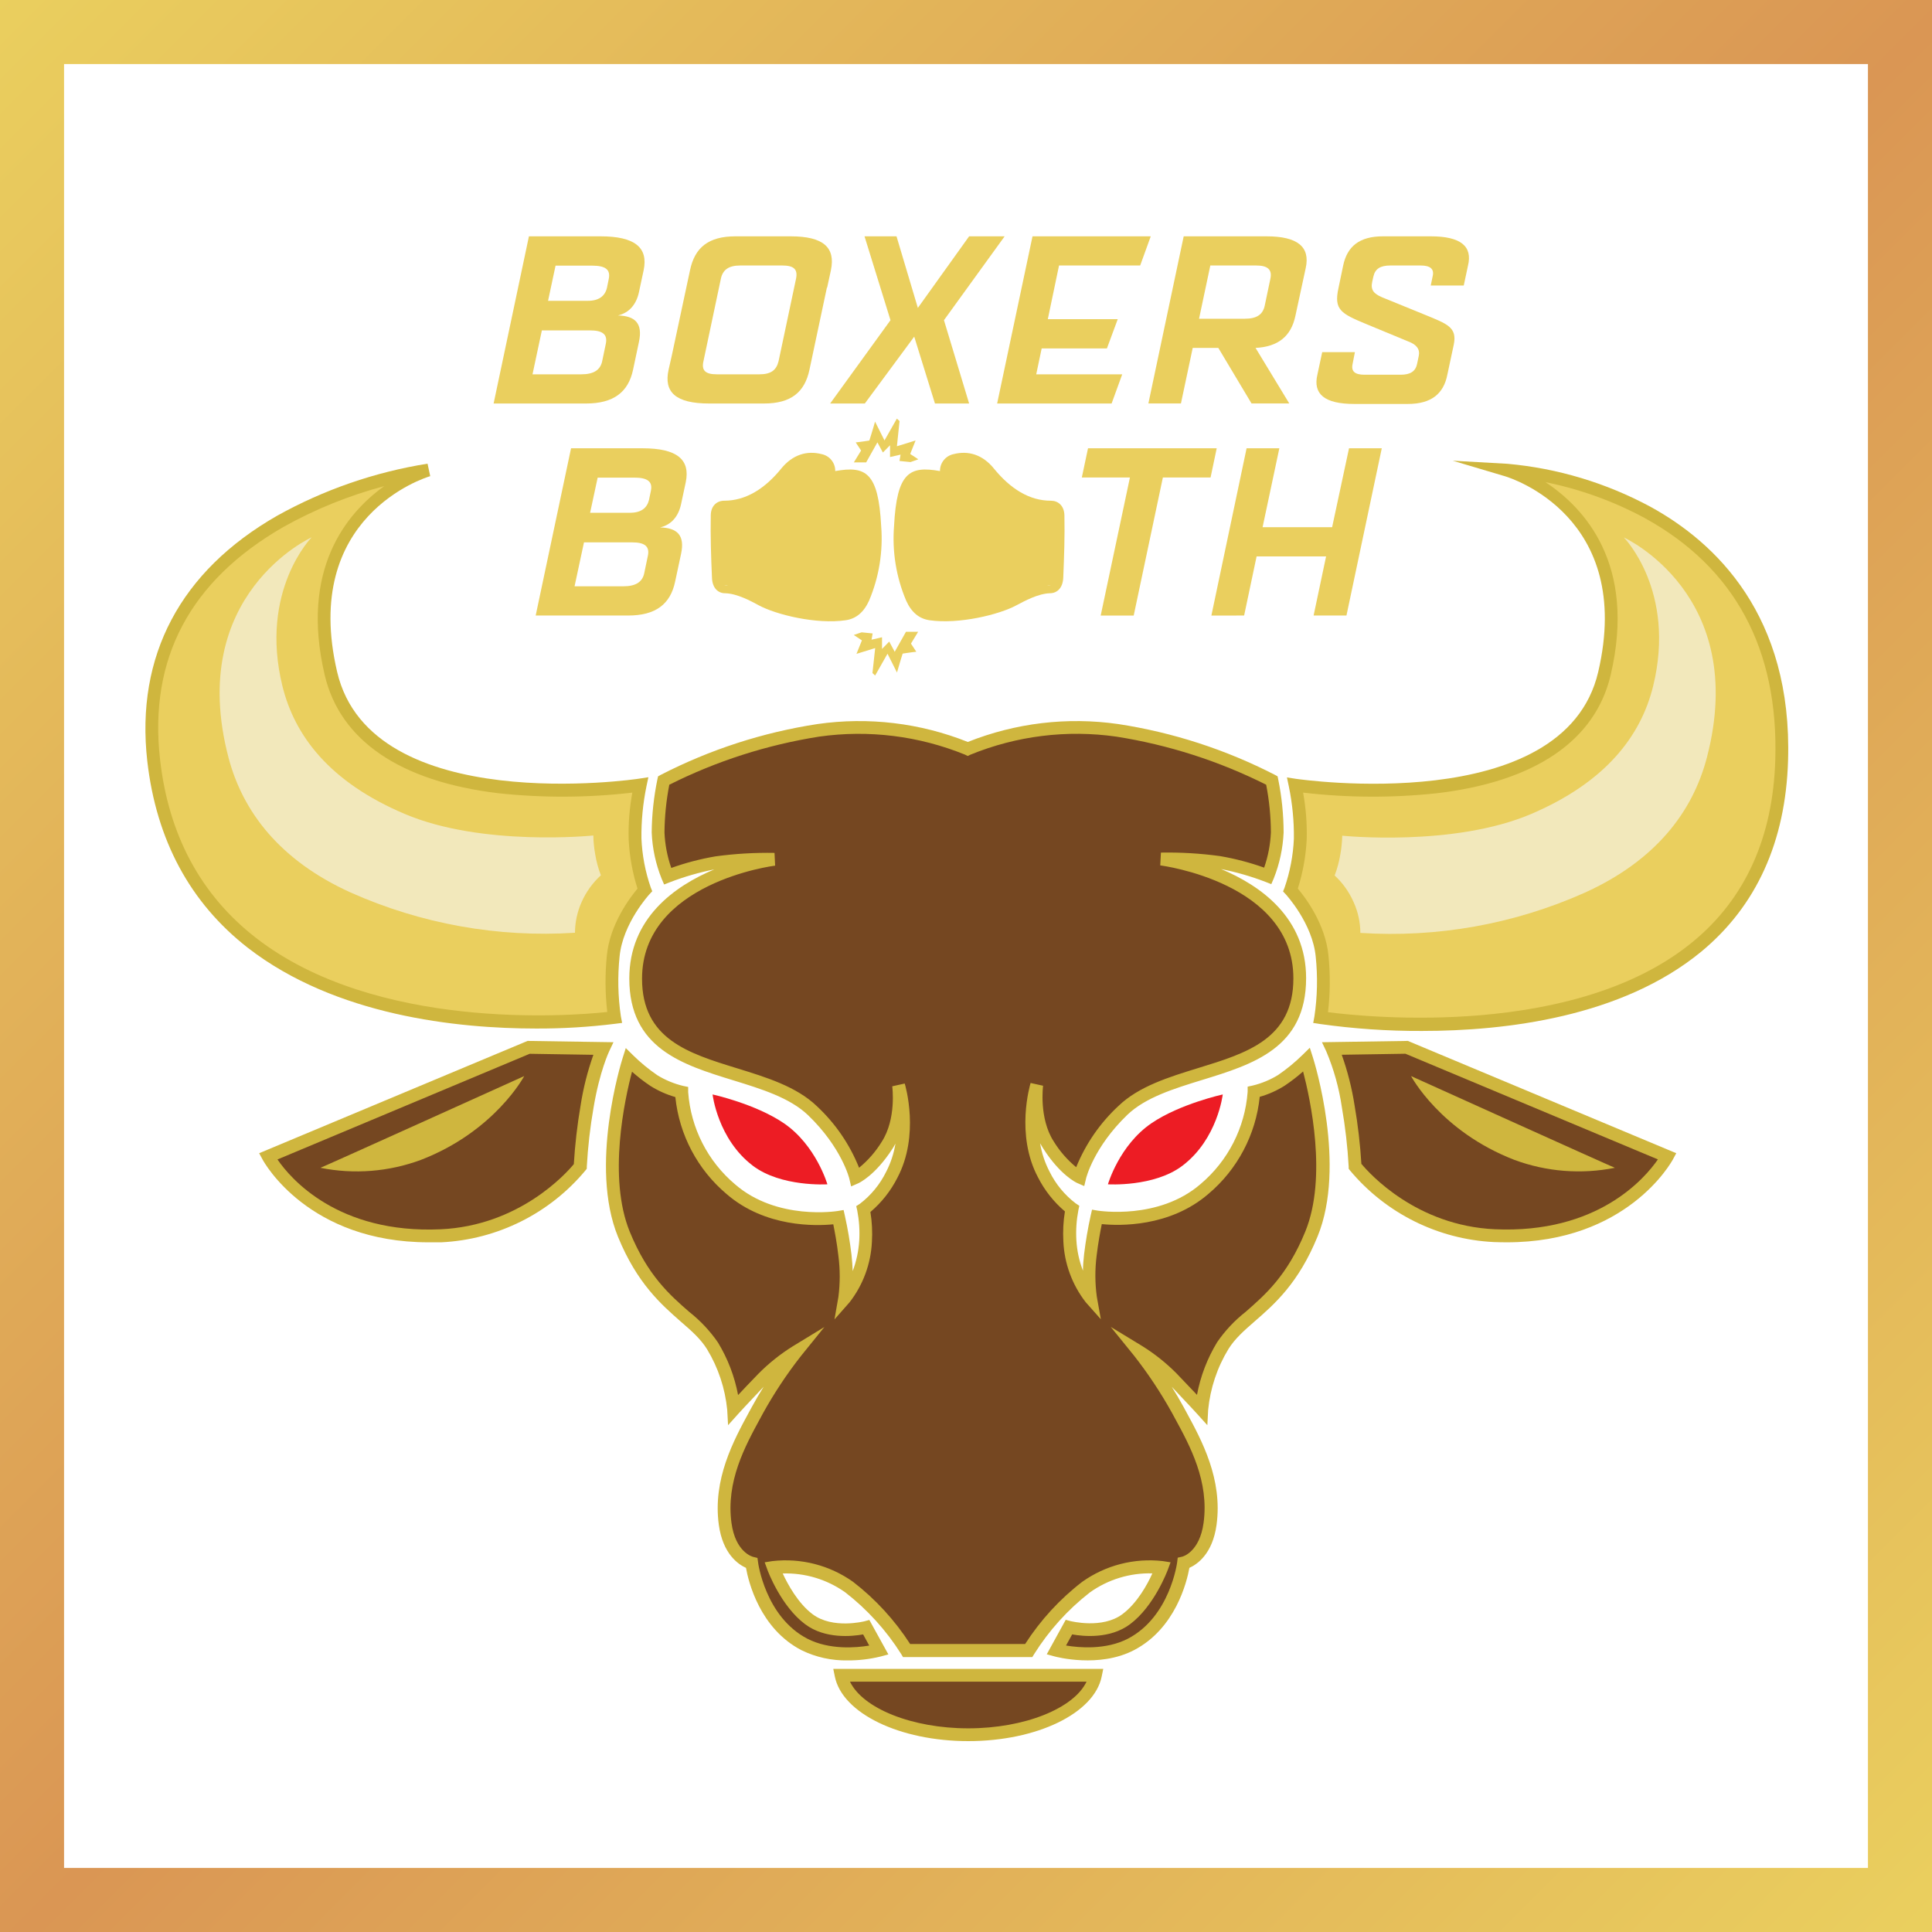 <?xml version="1.0" encoding="UTF-8"?>
<svg xmlns="http://www.w3.org/2000/svg" xmlns:xlink="http://www.w3.org/1999/xlink" width="150px" height="150px" viewBox="0 0 150 150" version="1.1">
<defs>
<linearGradient id="linear0" gradientUnits="userSpaceOnUse" x1="-0.79" y1="-0.79" x2="450.91" y2="450.91" gradientTransform="matrix(0.331,0,0,0.331,0,0)">
<stop offset="0" style="stop-color:rgb(91.765%,81.176%,36.863%);stop-opacity:1;"/>
<stop offset="0.51" style="stop-color:rgb(85.49%,58.824%,32.941%);stop-opacity:1;"/>
<stop offset="1" style="stop-color:rgb(91.765%,81.176%,36.863%);stop-opacity:1;"/>
</linearGradient>
</defs>
<g id="surface1">
<path style=" stroke:none;fill-rule:nonzero;fill:rgb(91.765%,81.176%,36.863%);fill-opacity:1;" d="M 55.613 39.574 L 57.801 39.574 L 57.801 45.449 L 55.613 45.449 Z M 55.613 39.574 "/>
<path style=" stroke:none;fill-rule:nonzero;fill:rgb(91.765%,81.176%,36.863%);fill-opacity:1;" d="M 82.215 45.453 L 80.027 45.453 L 80.027 39.574 L 82.215 39.574 Z M 82.215 45.453 "/>
<path style=" stroke:none;fill-rule:nonzero;fill:rgb(91.765%,81.176%,36.863%);fill-opacity:1;" d="M 44.336 34.805 L 49.895 34.805 C 52.566 34.805 53.605 35.68 53.242 37.438 L 52.879 39.137 C 52.676 40.09 52.125 40.746 51.25 40.949 C 52.574 40.984 53.188 41.551 52.879 42.996 L 52.418 45.152 C 52.051 46.91 50.902 47.789 48.773 47.789 L 41.59 47.789 Z M 44.609 45.52 L 48.391 45.52 C 49.359 45.52 49.875 45.188 50.02 44.496 L 50.297 43.168 C 50.457 42.438 50.078 42.109 49.09 42.109 L 45.34 42.109 Z M 45.816 39.812 L 48.906 39.812 C 49.77 39.812 50.23 39.449 50.387 38.82 L 50.535 38.105 C 50.684 37.395 50.277 37.082 49.254 37.082 L 46.402 37.082 Z M 45.816 39.812 "/>
<path style=" stroke:none;fill-rule:nonzero;fill:rgb(91.765%,81.176%,36.863%);fill-opacity:1;" d="M 90.285 37.074 L 88.02 47.793 L 85.457 47.793 L 87.727 37.074 L 83.992 37.074 L 84.473 34.805 L 94.465 34.805 L 93.988 37.074 Z M 90.285 37.074 "/>
<path style=" stroke:none;fill-rule:nonzero;fill:rgb(91.765%,81.176%,36.863%);fill-opacity:1;" d="M 94.051 47.793 L 96.785 34.805 L 99.328 34.805 L 98.027 40.93 L 103.426 40.93 L 104.738 34.805 L 107.281 34.805 L 104.539 47.789 L 101.988 47.789 L 102.957 43.199 L 97.562 43.199 L 96.594 47.789 Z M 94.051 47.793 "/>
<path style=" stroke:none;fill-rule:nonzero;fill:rgb(91.765%,81.176%,36.863%);fill-opacity:1;" d="M 64.848 36.574 C 67.219 36.148 68.199 36.68 68.414 40.84 C 68.57 42.816 68.25 44.801 67.477 46.629 C 67.062 47.547 66.457 48.043 65.652 48.156 C 63.383 48.488 60.262 47.727 58.902 46.992 C 58.293 46.664 57.23 46.082 56.293 46.059 C 55.742 46.059 55.301 45.645 55.277 44.852 C 55.207 43.246 55.152 41.629 55.184 40.023 C 55.184 39.25 55.688 38.871 56.23 38.875 C 57.91 38.875 59.395 37.934 60.656 36.379 C 61.539 35.297 62.645 34.965 63.793 35.258 C 64.414 35.387 64.859 35.938 64.848 36.574 Z M 57.672 39.68 C 57.195 39.648 56.715 39.66 56.238 39.715 C 55.93 39.805 55.734 40.102 55.766 40.422 C 55.746 41.746 55.766 43.102 55.844 44.434 C 55.887 45.285 56.117 45.48 56.48 45.445 C 56.434 43.82 55.648 41.344 57.605 41.32 Z M 57.621 41.805 C 56.91 41.805 56.625 42.227 56.684 43.074 C 56.832 45.152 56.898 45.309 57.758 45.121 C 57.711 44.082 57.672 42.898 57.617 41.805 Z M 57.621 41.805 "/>
<path style=" stroke:none;fill-rule:nonzero;fill:rgb(91.765%,81.176%,36.863%);fill-opacity:1;" d="M 74.035 35.258 C 75.18 34.965 76.293 35.297 77.168 36.379 C 78.434 37.934 79.918 38.883 81.594 38.875 C 82.141 38.875 82.629 39.25 82.641 40.023 C 82.676 41.629 82.617 43.246 82.551 44.852 C 82.516 45.645 82.086 46.047 81.531 46.059 C 80.602 46.082 79.543 46.664 78.922 46.992 C 77.566 47.727 74.445 48.48 72.176 48.156 C 71.371 48.043 70.762 47.547 70.352 46.629 C 69.578 44.801 69.258 42.816 69.414 40.84 C 69.629 36.68 70.609 36.148 72.98 36.574 C 72.973 35.938 73.414 35.387 74.035 35.258 Z M 80.211 41.32 C 82.172 41.344 81.383 43.82 81.34 45.445 C 81.703 45.48 81.934 45.285 81.977 44.434 C 82.047 43.109 82.066 41.762 82.051 40.422 C 82.086 40.102 81.887 39.805 81.582 39.715 C 81.105 39.66 80.621 39.648 80.141 39.68 Z M 80.059 45.121 C 80.922 45.309 80.988 45.152 81.133 43.074 C 81.191 42.227 80.906 41.789 80.195 41.805 C 80.164 42.898 80.121 44.082 80.074 45.121 Z M 80.059 45.121 "/>
<path style=" stroke:none;fill-rule:nonzero;fill:rgb(91.765%,81.176%,36.863%);fill-opacity:1;" d="M 69.637 34.648 L 71.086 34.199 L 70.668 35.246 L 71.297 35.66 C 71.039 35.758 70.688 35.875 70.688 35.875 L 69.836 35.789 C 69.836 35.789 69.898 35.395 69.918 35.297 L 69.102 35.484 L 69.102 34.57 L 68.547 35.133 L 68.121 34.344 L 67.25 35.898 L 66.293 35.898 L 66.855 34.98 L 66.438 34.348 C 66.844 34.309 67.496 34.203 67.496 34.203 C 67.496 34.203 67.777 33.328 67.938 32.734 L 68.672 34.195 L 69.633 32.5 L 69.84 32.695 Z M 69.637 34.648 "/>
<path style=" stroke:none;fill-rule:nonzero;fill:rgb(91.765%,81.176%,36.863%);fill-opacity:1;" d="M 67.949 50.316 L 66.496 50.766 L 66.918 49.719 L 66.289 49.301 C 66.551 49.203 66.898 49.094 66.898 49.094 L 67.75 49.18 C 67.75 49.18 67.688 49.574 67.668 49.664 L 68.48 49.477 L 68.48 50.383 L 69.039 49.812 L 69.465 50.605 L 70.34 49.051 L 71.285 49.051 L 70.727 49.969 L 71.141 50.602 C 70.734 50.641 70.082 50.746 70.082 50.746 C 70.082 50.746 69.805 51.621 69.641 52.215 L 68.906 50.754 L 67.945 52.449 L 67.738 52.254 Z M 67.949 50.316 "/>
<path style=" stroke:none;fill-rule:nonzero;fill:rgb(91.765%,81.176%,36.863%);fill-opacity:1;" d="M 41.066 18.348 L 46.625 18.348 C 49.297 18.348 50.34 19.223 49.973 20.977 L 49.609 22.68 C 49.406 23.629 48.855 24.289 47.977 24.492 C 49.305 24.527 49.918 25.094 49.609 26.539 L 49.152 28.699 C 48.785 30.449 47.633 31.328 45.504 31.328 L 38.324 31.328 Z M 41.344 29.062 L 45.129 29.062 C 46.094 29.062 46.609 28.73 46.754 28.039 L 47.031 26.711 C 47.191 25.98 46.809 25.652 45.82 25.652 L 42.07 25.652 Z M 42.551 23.355 L 45.637 23.355 C 46.5 23.355 46.965 22.988 47.121 22.359 L 47.266 21.648 C 47.41 20.934 47.012 20.625 45.984 20.625 L 43.133 20.625 Z M 42.551 23.355 "/>
<path style=" stroke:none;fill-rule:nonzero;fill:rgb(91.765%,81.176%,36.863%);fill-opacity:1;" d="M 53.574 20.977 C 53.941 19.223 55 18.348 57.102 18.348 L 61.383 18.348 C 63.945 18.348 64.875 19.223 64.512 20.977 L 64.219 22.332 L 64.199 22.332 L 62.848 28.699 C 62.48 30.449 61.418 31.328 59.316 31.328 L 55.055 31.328 C 52.461 31.328 51.523 30.449 51.91 28.699 L 52.148 27.652 Z M 57.473 20.613 C 56.574 20.613 56.117 20.945 55.969 21.637 L 54.617 28.039 C 54.453 28.75 54.746 29.062 55.656 29.062 L 58.953 29.062 C 59.848 29.062 60.277 28.75 60.449 28.039 L 61.805 21.637 C 61.949 20.926 61.656 20.613 60.742 20.613 Z M 57.473 20.613 "/>
<path style=" stroke:none;fill-rule:nonzero;fill:rgb(91.765%,81.176%,36.863%);fill-opacity:1;" d="M 75.242 18.348 L 78 18.348 L 73.289 24.859 L 75.242 31.328 L 72.59 31.328 L 70.98 26.137 L 67.145 31.328 L 64.453 31.328 L 69.137 24.859 L 67.121 18.348 L 69.605 18.348 L 71.262 23.906 Z M 75.242 18.348 "/>
<path style=" stroke:none;fill-rule:nonzero;fill:rgb(91.765%,81.176%,36.863%);fill-opacity:1;" d="M 81.352 24.781 L 86.781 24.781 L 85.941 27.051 L 80.875 27.051 L 80.453 29.062 L 87.129 29.062 L 86.305 31.328 L 77.418 31.328 L 80.164 18.348 L 89.344 18.348 L 88.523 20.613 L 82.223 20.613 Z M 81.352 24.781 "/>
<path style=" stroke:none;fill-rule:nonzero;fill:rgb(91.765%,81.176%,36.863%);fill-opacity:1;" d="M 91.902 18.348 L 98.324 18.348 C 100.754 18.348 101.738 19.168 101.375 20.816 L 100.57 24.543 C 100.238 26.098 99.246 26.922 97.48 27.012 L 100.098 31.324 L 97.168 31.324 L 94.59 27.012 L 92.602 27.012 L 91.688 31.324 L 89.16 31.324 Z M 93.094 24.746 L 96.656 24.746 C 97.555 24.746 98.047 24.434 98.195 23.723 L 98.633 21.637 C 98.781 20.941 98.434 20.613 97.535 20.613 L 93.969 20.613 Z M 93.094 24.746 "/>
<path style=" stroke:none;fill-rule:nonzero;fill:rgb(91.765%,81.176%,36.863%);fill-opacity:1;" d="M 106.094 25.168 C 104.102 24.344 103.551 24.051 103.918 22.371 L 104.281 20.629 C 104.594 19.113 105.562 18.348 107.371 18.348 L 111.082 18.348 C 113.402 18.348 114.344 19.113 113.973 20.629 L 113.645 22.168 L 111.082 22.168 L 111.23 21.457 C 111.375 20.867 111.027 20.613 110.297 20.613 L 107.953 20.613 C 107.168 20.613 106.766 20.867 106.629 21.473 L 106.535 21.895 C 106.406 22.516 106.664 22.809 107.305 23.082 L 110.621 24.434 C 112.359 25.148 113.145 25.402 112.871 26.754 L 112.375 29.074 C 112.086 30.594 111.098 31.363 109.305 31.363 L 105.141 31.363 C 102.836 31.363 101.922 30.594 102.285 29.074 L 102.656 27.34 L 105.195 27.34 L 105.016 28.254 C 104.887 28.84 105.195 29.094 105.945 29.094 L 108.742 29.094 C 109.492 29.094 109.898 28.84 110.023 28.254 L 110.152 27.633 C 110.262 27.121 109.988 26.754 109.348 26.516 Z M 106.094 25.168 "/>
<path style=" stroke:none;fill-rule:nonzero;fill:rgb(91.765%,81.176%,36.863%);fill-opacity:1;" d="M 64.742 39.152 C 64.707 39.055 64.711 38.945 64.754 38.852 C 64.801 38.758 64.879 38.684 64.977 38.652 C 65.723 38.387 66.539 38.984 66.762 39.977 C 67.086 41.82 66.906 43.715 66.246 45.461 C 66.18 45.617 66.012 45.621 65.984 45.441 C 65.969 45.18 65.98 44.914 66.027 44.652 C 66.16 43.477 66.43 42.297 66.402 41.129 C 66.355 39.484 64.906 39.605 64.742 39.152 Z M 64.742 39.152 "/>
<path style=" stroke:none;fill-rule:nonzero;fill:rgb(91.765%,81.176%,36.863%);fill-opacity:1;" d="M 63.941 36.648 C 63.812 36.316 63.504 36.086 63.148 36.059 C 62.703 36 62.258 36.152 61.945 36.477 C 61.613 36.77 60.594 37.922 60.316 38.152 C 59.867 38.512 59.387 38.832 58.887 39.109 C 58.734 39.199 58.48 39.352 58.535 39.504 C 58.559 39.574 58.656 39.602 58.902 39.535 C 59.543 39.305 60.141 38.969 60.672 38.543 C 61.555 37.859 62.152 37.039 62.742 36.98 C 63.332 36.922 63.297 37.293 63.621 37.367 C 63.941 37.445 64.09 37.047 63.941 36.648 Z M 63.941 36.648 "/>
<path style=" stroke:none;fill-rule:nonzero;fill:rgb(91.765%,81.176%,36.863%);fill-opacity:1;" d="M 73.086 39.152 C 73.121 39.055 73.117 38.945 73.074 38.852 C 73.031 38.758 72.949 38.684 72.852 38.652 C 72.105 38.387 71.285 38.984 71.066 39.977 C 70.746 41.82 70.93 43.711 71.594 45.461 C 71.66 45.613 71.824 45.617 71.848 45.438 C 71.871 45.176 71.859 44.91 71.809 44.648 C 71.68 43.473 71.41 42.293 71.438 41.125 C 71.469 39.484 72.922 39.605 73.086 39.152 Z M 73.086 39.152 "/>
<path style=" stroke:none;fill-rule:nonzero;fill:rgb(91.765%,81.176%,36.863%);fill-opacity:1;" d="M 73.883 36.648 C 74.016 36.316 74.324 36.086 74.68 36.059 C 75.125 36 75.57 36.156 75.879 36.477 C 76.211 36.77 77.234 37.922 77.516 38.152 C 77.961 38.512 78.441 38.832 78.941 39.109 C 79.094 39.199 79.348 39.352 79.293 39.504 C 79.27 39.574 79.168 39.602 78.926 39.535 C 78.285 39.305 77.688 38.969 77.156 38.543 C 76.273 37.859 75.68 37.039 75.086 36.98 C 74.496 36.922 74.531 37.293 74.207 37.367 C 73.883 37.445 73.734 37.047 73.883 36.648 Z M 73.883 36.648 "/>
<path style=" stroke:none;fill-rule:nonzero;fill:url(#linear0);" d="M 150 150 L 0 150 L 0 0 L 150 0 Z M 4.973 145.027 L 145.027 145.027 L 145.027 4.973 L 4.973 4.973 Z M 4.973 145.027 "/>
<path style=" stroke:none;fill-rule:nonzero;fill:rgb(92.941%,10.98%,14.118%);fill-opacity:1;" d="M 55.324 84.973 C 55.324 84.973 58.637 85.699 60.852 87.203 C 63.359 88.91 64.238 91.949 64.238 91.949 C 64.238 91.949 60.648 92.18 58.441 90.5 C 55.723 88.43 55.324 84.973 55.324 84.973 Z M 55.324 84.973 "/>
<path style=" stroke:none;fill-rule:nonzero;fill:rgb(45.882%,27.843%,12.941%);fill-opacity:1;" d="M 41.059 81.316 L 20.82 89.789 C 20.82 89.789 24.387 96.383 34.234 95.941 C 38.426 95.719 42.34 93.773 45.047 90.566 C 45.133 89 45.312 87.445 45.582 85.898 C 46.07 82.969 46.84 81.406 46.84 81.406 Z M 41.059 81.316 "/>
<path style=" stroke:none;fill-rule:nonzero;fill:rgb(81.176%,71.373%,24.314%);fill-opacity:1;" d="M 33.273 96.453 C 23.969 96.453 20.527 90.293 20.383 90.02 L 20.121 89.535 L 40.961 80.816 L 47.629 80.918 L 47.297 81.621 C 47.297 81.621 46.555 83.172 46.086 85.98 C 45.82 87.5 45.645 89.039 45.559 90.578 L 45.559 90.738 L 45.461 90.863 C 42.68 94.215 38.613 96.242 34.258 96.453 C 33.926 96.453 33.598 96.453 33.273 96.453 Z M 21.543 90.02 C 22.539 91.484 26.223 95.801 34.207 95.441 C 40.293 95.168 43.934 91.133 44.551 90.383 C 44.645 88.852 44.82 87.328 45.078 85.82 C 45.285 84.484 45.617 83.168 46.07 81.895 L 41.125 81.816 Z M 21.543 90.02 "/>
<path style=" stroke:none;fill-rule:nonzero;fill:rgb(91.765%,81.176%,36.863%);fill-opacity:1;" d="M 47.609 74.246 C 47.879 71.457 50.062 69.117 50.062 69.117 C 49.613 67.836 49.359 66.496 49.305 65.141 C 49.285 63.738 49.422 62.34 49.703 60.965 C 49.703 60.965 28.492 64.211 25.691 52.285 C 22.707 39.605 33.262 36.5 33.262 36.5 C 33.262 36.5 9.727 39.598 11.934 59.039 C 14.711 83.566 47.73 79.023 47.73 79.023 C 47.488 77.441 47.445 75.836 47.609 74.246 Z M 47.609 74.246 "/>
<path style=" stroke:none;fill-rule:nonzero;fill:rgb(81.176%,71.373%,24.314%);fill-opacity:1;" d="M 41.629 79.855 C 35.488 79.855 26.051 78.859 19.25 73.594 C 14.762 70.102 12.133 65.219 11.434 59.082 C 10.516 50.926 14 44.34 21.52 40.039 C 25.145 38.02 29.098 36.652 33.195 36 L 33.402 36.969 C 32.988 37.09 23.352 40.109 26.176 52.168 C 28.828 63.504 49.422 60.496 49.629 60.453 L 50.34 60.344 L 50.191 61.047 C 49.918 62.379 49.785 63.734 49.801 65.094 C 49.855 66.391 50.098 67.676 50.523 68.902 L 50.641 69.195 L 50.426 69.426 C 50.406 69.449 48.352 71.684 48.105 74.262 C 47.945 75.809 47.977 77.367 48.203 78.902 L 48.301 79.418 L 47.781 79.484 C 45.742 79.738 43.688 79.863 41.629 79.855 Z M 29.832 37.742 C 27.098 38.469 24.465 39.535 21.996 40.918 C 14.758 45.078 11.539 51.137 12.426 58.969 C 13.09 64.832 15.59 69.488 19.863 72.809 C 29.168 80.047 44.23 78.887 47.148 78.57 C 46.98 77.113 46.969 75.641 47.117 74.18 C 47.348 71.742 48.926 69.672 49.496 68.992 C 49.102 67.75 48.871 66.461 48.809 65.16 C 48.777 63.945 48.875 62.734 49.094 61.539 C 45.637 61.941 42.148 61.957 38.688 61.586 C 31.062 60.668 26.402 57.492 25.207 52.395 C 23.293 44.219 26.883 39.859 29.832 37.742 Z M 29.832 37.742 "/>
<path style=" stroke:none;fill-rule:nonzero;fill:rgb(45.882%,27.843%,12.941%);fill-opacity:1;" d="M 65.297 130.066 C 65.82 132.66 70.039 134.684 75.172 134.684 C 80.301 134.684 84.52 132.66 85.043 130.066 Z M 65.297 130.066 "/>
<path style=" stroke:none;fill-rule:nonzero;fill:rgb(81.176%,71.373%,24.314%);fill-opacity:1;" d="M 75.176 135.18 C 69.848 135.18 65.395 133.023 64.816 130.164 L 64.695 129.57 L 85.656 129.57 L 85.535 130.164 C 84.957 133.023 80.504 135.18 75.176 135.18 Z M 65.992 130.562 C 66.988 132.637 70.797 134.188 75.176 134.188 C 79.555 134.188 83.375 132.637 84.359 130.562 Z M 65.992 130.562 "/>
<path style=" stroke:none;fill-rule:nonzero;fill:rgb(45.882%,27.843%,12.941%);fill-opacity:1;" d="M 75.129 128.152 L 79.879 128.152 C 81.066 126.258 82.574 124.59 84.34 123.223 C 86.051 122.016 88.141 121.48 90.223 121.707 C 90.223 121.707 89.227 124.383 87.457 125.719 C 85.688 127.055 83 126.344 83 126.344 L 82.004 128.129 C 82.004 128.129 85.246 129.004 87.801 127.68 C 91.352 125.836 91.895 121.363 91.895 121.363 C 91.895 121.363 93.586 120.996 93.953 118.32 C 94.445 114.738 92.668 111.734 91.457 109.492 C 90.578 107.898 89.57 106.375 88.441 104.945 C 89.371 105.527 90.234 106.215 91.012 106.992 C 92.598 108.652 93.301 109.434 93.301 109.434 C 93.465 107.688 94.023 106 94.934 104.496 C 96.441 102.066 99.574 101.336 101.816 95.832 C 104.02 90.441 101.445 82.297 101.445 82.297 C 100.84 82.887 100.184 83.426 99.484 83.902 C 98.82 84.312 98.098 84.613 97.34 84.793 C 97.34 84.793 97.359 89 93.508 92.336 C 90.031 95.352 85.152 94.512 85.152 94.512 C 85.152 94.512 84.82 95.949 84.648 97.465 C 84.508 98.566 84.516 99.68 84.668 100.777 C 83.688 99.5 83.125 97.953 83.055 96.348 C 83.008 95.516 83.066 94.68 83.227 93.863 C 83.227 93.863 82.035 93.102 81.023 91.211 C 79.348 88.043 80.492 84.25 80.492 84.25 C 80.492 84.25 80.117 86.922 81.383 88.891 C 82.648 90.859 83.832 91.406 83.832 91.406 C 83.832 91.406 84.414 88.875 87.18 86.215 C 91.262 82.285 100.906 83.941 100.906 75.961 C 100.906 67.977 90.137 66.68 90.137 66.68 C 91.637 66.652 93.141 66.738 94.629 66.941 C 95.93 67.176 97.207 67.531 98.441 68.008 C 98.871 66.93 99.117 65.785 99.168 64.629 C 99.16 63.273 99.02 61.926 98.746 60.602 C 94.977 58.668 90.922 57.355 86.738 56.707 C 82.812 56.141 78.805 56.641 75.137 58.152 C 71.469 56.637 67.465 56.141 63.535 56.707 C 59.352 57.355 55.297 58.668 51.527 60.602 C 51.254 61.926 51.105 63.277 51.094 64.633 C 51.145 65.793 51.395 66.938 51.824 68.016 C 53.055 67.539 54.328 67.188 55.629 66.953 C 57.117 66.754 58.617 66.664 60.121 66.691 C 60.121 66.691 49.352 67.98 49.352 75.973 C 49.352 83.965 58.996 82.297 63.078 86.227 C 65.844 88.879 66.422 91.418 66.422 91.418 C 66.422 91.418 67.582 90.906 68.875 88.902 C 70.168 86.898 69.77 84.262 69.77 84.262 C 69.77 84.262 70.91 88.039 69.23 91.223 C 68.238 93.125 67.035 93.875 67.035 93.875 C 67.195 94.691 67.25 95.527 67.199 96.359 C 67.129 97.969 66.57 99.516 65.59 100.793 C 65.742 99.691 65.75 98.578 65.609 97.477 C 65.438 95.961 65.109 94.523 65.109 94.523 C 65.109 94.523 60.227 95.363 56.75 92.352 C 52.898 89.012 52.918 84.805 52.918 84.805 C 52.16 84.625 51.438 84.324 50.777 83.914 C 50.074 83.438 49.418 82.902 48.812 82.309 C 48.812 82.309 46.234 90.453 48.441 95.848 C 50.691 101.348 53.82 102.082 55.324 104.512 C 56.234 106.012 56.793 107.699 56.957 109.445 C 56.957 109.445 57.656 108.668 59.246 107.008 C 60.02 106.23 60.883 105.543 61.816 104.957 C 60.688 106.391 59.68 107.91 58.801 109.508 C 57.586 111.746 55.816 114.75 56.305 118.332 C 56.668 121.012 58.367 121.375 58.367 121.375 C 58.367 121.375 58.902 125.852 62.457 127.691 C 65.008 129.02 68.25 128.141 68.25 128.141 L 67.254 126.355 C 67.254 126.355 64.582 127.07 62.797 125.73 C 61.016 124.391 60.035 121.719 60.035 121.719 C 62.117 121.492 64.207 122.031 65.918 123.234 C 67.684 124.605 69.191 126.273 70.379 128.164 Z M 75.129 128.152 "/>
<path style=" stroke:none;fill-rule:nonzero;fill:rgb(81.176%,71.373%,24.314%);fill-opacity:1;" d="M 65.82 128.914 C 64.578 128.938 63.344 128.668 62.227 128.121 C 58.996 126.445 58.113 122.816 57.918 121.727 C 57.32 121.461 56.121 120.652 55.809 118.387 C 55.324 114.84 56.965 111.828 58.16 109.625 L 58.363 109.254 C 58.664 108.699 58.98 108.164 59.289 107.668 C 57.945 109.078 57.332 109.758 57.324 109.766 L 56.527 110.652 L 56.461 109.461 C 56.297 107.797 55.766 106.191 54.898 104.758 C 54.398 103.949 53.688 103.328 52.855 102.609 C 51.348 101.281 49.465 99.652 47.98 96.023 C 45.734 90.527 48.234 82.484 48.34 82.148 L 48.586 81.371 L 49.164 81.941 C 49.746 82.512 50.375 83.027 51.047 83.488 C 51.664 83.863 52.336 84.141 53.035 84.309 L 53.43 84.391 L 53.43 84.797 C 53.633 87.578 54.945 90.16 57.078 91.957 C 60.332 94.777 64.98 94.031 65.031 94.023 L 65.496 93.945 L 65.598 94.402 C 65.82 95.395 65.988 96.398 66.109 97.41 C 66.16 97.871 66.191 98.301 66.203 98.688 C 66.488 97.93 66.66 97.129 66.711 96.32 C 66.758 95.535 66.703 94.746 66.555 93.973 L 66.477 93.645 L 66.773 93.453 C 67.629 92.797 68.324 91.949 68.801 90.977 C 69.156 90.293 69.398 89.555 69.523 88.789 C 69.457 88.918 69.379 89.047 69.301 89.172 C 67.941 91.281 66.684 91.848 66.633 91.871 L 66.082 92.113 L 65.945 91.527 C 65.945 91.504 65.352 89.098 62.742 86.586 C 61.328 85.227 59.094 84.543 56.953 83.883 C 52.977 82.66 48.859 81.395 48.859 75.973 C 48.859 71.293 52.367 68.793 55.457 67.5 C 54.281 67.734 53.129 68.066 52.012 68.496 L 51.562 68.672 L 51.371 68.227 C 50.91 67.082 50.648 65.867 50.598 64.633 C 50.609 63.242 50.762 61.859 51.043 60.496 L 51.094 60.273 L 51.293 60.164 C 55.113 58.199 59.223 56.863 63.469 56.215 C 67.414 55.648 71.438 56.129 75.141 57.605 C 78.844 56.129 82.867 55.648 86.816 56.215 C 91.062 56.863 95.172 58.199 98.992 60.164 L 99.191 60.273 L 99.238 60.496 C 99.516 61.859 99.656 63.246 99.66 64.633 C 99.605 65.855 99.348 67.062 98.895 68.199 L 98.703 68.645 L 98.254 68.469 C 97.133 68.039 95.98 67.707 94.805 67.473 C 97.898 68.766 101.406 71.266 101.406 75.945 C 101.406 81.367 97.293 82.633 93.312 83.855 C 91.16 84.52 88.938 85.199 87.523 86.559 C 84.914 89.07 84.32 91.477 84.32 91.504 L 84.18 92.086 L 83.633 91.848 C 83.578 91.824 82.324 91.254 80.98 89.145 C 80.902 89.02 80.824 88.895 80.754 88.766 C 80.879 89.527 81.125 90.266 81.48 90.953 C 81.957 91.922 82.652 92.77 83.512 93.426 L 83.797 93.617 L 83.727 93.949 C 83.578 94.719 83.523 95.508 83.57 96.293 C 83.617 97.105 83.789 97.902 84.082 98.656 C 84.082 98.273 84.117 97.844 84.168 97.387 C 84.289 96.375 84.461 95.371 84.68 94.375 L 84.785 93.918 L 85.25 93.996 C 85.297 93.996 89.945 94.75 93.207 91.934 C 95.34 90.137 96.66 87.555 96.867 84.77 L 96.867 84.367 L 97.262 84.281 C 97.957 84.113 98.625 83.836 99.234 83.461 C 99.906 83 100.535 82.484 101.117 81.914 L 101.695 81.348 L 101.941 82.121 C 102.047 82.453 104.547 90.5 102.297 95.996 C 100.812 99.641 98.934 101.266 97.422 102.582 C 96.598 103.301 95.883 103.926 95.379 104.734 C 94.504 106.168 93.965 107.785 93.801 109.461 L 93.738 110.652 L 92.938 109.766 C 92.938 109.766 92.316 109.078 90.973 107.668 C 91.285 108.164 91.602 108.699 91.902 109.254 L 92.105 109.629 C 93.301 111.828 94.938 114.84 94.453 118.387 C 94.145 120.652 92.941 121.461 92.344 121.727 C 92.148 122.812 91.266 126.445 88.035 128.121 C 85.34 129.52 82.02 128.645 81.879 128.605 L 81.27 128.438 L 82.742 125.762 L 83.117 125.863 C 83.141 125.863 85.586 126.492 87.148 125.32 C 88.289 124.469 89.094 123 89.469 122.156 C 87.734 122.109 86.035 122.625 84.621 123.633 C 82.91 124.965 81.449 126.582 80.297 128.414 L 80.148 128.656 L 70.109 128.656 L 69.965 128.414 C 68.809 126.582 67.34 124.961 65.629 123.633 C 64.211 122.625 62.504 122.109 60.77 122.164 C 61.156 122.996 61.961 124.484 63.09 125.328 C 64.652 126.504 67.102 125.879 67.121 125.875 L 67.496 125.773 L 68.973 128.449 L 68.363 128.613 C 67.531 128.816 66.676 128.918 65.82 128.914 Z M 64.004 103.031 L 62.203 105.258 C 61.098 106.664 60.105 108.16 59.238 109.727 L 59.035 110.102 C 57.84 112.297 56.355 115.023 56.793 118.25 C 57.105 120.516 58.418 120.863 58.477 120.875 L 58.809 120.957 L 58.855 121.289 C 58.855 121.328 59.414 125.527 62.68 127.227 C 64.387 128.109 66.465 127.934 67.488 127.762 L 67.012 126.895 C 66.156 127.051 64.059 127.266 62.508 126.102 C 60.629 124.695 59.617 121.98 59.578 121.867 L 59.371 121.297 L 59.969 121.203 C 62.18 120.949 64.41 121.52 66.227 122.809 C 67.969 124.152 69.469 125.789 70.664 127.641 L 79.59 127.641 C 80.781 125.789 82.281 124.152 84.027 122.809 C 85.844 121.52 88.07 120.949 90.281 121.203 L 90.883 121.297 L 90.672 121.867 C 90.629 121.98 89.617 124.695 87.738 126.102 C 86.188 127.266 84.094 127.047 83.242 126.895 L 82.766 127.758 C 83.789 127.93 85.867 128.109 87.57 127.227 C 90.84 125.527 91.391 121.328 91.395 121.289 L 91.438 120.938 L 91.77 120.863 C 91.82 120.863 93.137 120.5 93.445 118.238 C 93.887 115.016 92.398 112.27 91.207 110.09 L 91.004 109.715 C 90.137 108.148 89.145 106.652 88.039 105.242 L 86.238 103.02 L 88.684 104.508 C 89.652 105.113 90.551 105.828 91.355 106.641 C 92.039 107.352 92.562 107.91 92.934 108.297 C 93.203 106.852 93.734 105.469 94.496 104.211 C 95.113 103.312 95.867 102.512 96.73 101.836 C 98.238 100.512 99.945 99.035 101.34 95.625 C 103.066 91.402 101.727 85.312 101.172 83.188 C 100.719 83.59 100.238 83.961 99.734 84.297 C 99.137 84.672 98.488 84.965 97.805 85.156 C 97.504 88.086 96.078 90.789 93.828 92.688 C 90.82 95.293 86.887 95.176 85.543 95.039 C 85.434 95.574 85.254 96.523 85.141 97.496 C 85.008 98.551 85.012 99.621 85.156 100.672 L 85.469 102.426 L 84.293 101.102 C 83.238 99.742 82.633 98.09 82.559 96.375 C 82.516 95.598 82.555 94.82 82.68 94.055 C 81.812 93.316 81.102 92.418 80.586 91.402 C 78.828 88.086 79.969 84.242 80.016 84.082 L 80.984 84.297 C 80.984 84.32 80.652 86.812 81.801 88.605 C 82.27 89.371 82.863 90.051 83.555 90.621 C 84.289 88.812 85.41 87.188 86.84 85.863 C 88.422 84.34 90.762 83.621 93.027 82.922 C 96.828 81.758 100.418 80.652 100.418 75.961 C 100.418 68.523 90.188 67.203 90.082 67.188 L 90.133 66.195 C 91.664 66.168 93.191 66.258 94.711 66.465 C 95.879 66.664 97.031 66.965 98.148 67.363 C 98.457 66.477 98.633 65.551 98.672 64.613 C 98.664 63.375 98.543 62.141 98.305 60.926 C 94.641 59.086 90.715 57.828 86.668 57.191 C 82.84 56.645 78.93 57.129 75.352 58.59 L 75.133 58.695 L 74.922 58.59 C 71.34 57.133 67.434 56.648 63.602 57.191 C 59.555 57.828 55.629 59.086 51.965 60.926 C 51.727 62.148 51.602 63.387 51.59 64.633 C 51.629 65.574 51.809 66.5 52.117 67.387 C 53.234 66.988 54.383 66.688 55.551 66.488 C 57.07 66.281 58.602 66.191 60.133 66.219 L 60.18 67.211 C 60.078 67.211 49.848 68.539 49.848 75.984 C 49.848 80.672 53.438 81.777 57.238 82.945 C 59.504 83.645 61.844 84.363 63.426 85.887 C 64.855 87.219 65.973 88.848 66.699 90.664 C 67.395 90.094 67.988 89.414 68.457 88.648 C 69.613 86.859 69.277 84.375 69.273 84.34 L 70.242 84.125 C 70.293 84.285 71.426 88.133 69.672 91.445 C 69.156 92.461 68.445 93.363 67.578 94.098 C 67.703 94.863 67.742 95.641 67.695 96.418 C 67.613 98.121 67.008 99.762 65.961 101.109 L 64.789 102.438 L 65.094 100.688 C 65.23 99.637 65.23 98.566 65.094 97.516 C 64.984 96.539 64.805 95.59 64.695 95.055 C 63.344 95.191 59.414 95.309 56.41 92.703 C 54.16 90.805 52.734 88.105 52.434 85.176 C 51.75 84.98 51.102 84.691 50.5 84.312 C 49.996 83.977 49.52 83.605 49.07 83.207 C 48.508 85.328 47.172 91.418 48.898 95.641 C 50.297 99.051 52.004 100.539 53.508 101.852 C 54.367 102.527 55.121 103.328 55.742 104.23 C 56.504 105.484 57.035 106.867 57.305 108.312 C 57.676 107.914 58.199 107.359 58.883 106.656 C 59.688 105.844 60.582 105.129 61.555 104.523 Z M 64.004 103.031 "/>
<path style=" stroke:none;fill-rule:nonzero;fill:rgb(92.941%,10.98%,14.118%);fill-opacity:1;" d="M 94.934 84.973 C 94.934 84.973 91.621 85.699 89.406 87.203 C 86.895 88.91 86.02 91.949 86.02 91.949 C 86.02 91.949 89.605 92.18 91.812 90.5 C 94.535 88.43 94.934 84.973 94.934 84.973 Z M 94.934 84.973 "/>
<path style=" stroke:none;fill-rule:nonzero;fill:rgb(45.882%,27.843%,12.941%);fill-opacity:1;" d="M 103.414 81.406 C 103.414 81.406 104.18 82.969 104.672 85.898 C 104.941 87.445 105.121 89 105.203 90.566 C 107.91 93.773 111.82 95.719 116.008 95.941 C 125.859 96.383 129.426 89.789 129.426 89.789 L 109.188 81.316 Z M 103.414 81.406 "/>
<path style=" stroke:none;fill-rule:nonzero;fill:rgb(81.176%,71.373%,24.314%);fill-opacity:1;" d="M 116.984 96.453 C 116.664 96.453 116.332 96.445 115.988 96.434 C 111.645 96.223 107.59 94.203 104.805 90.863 L 104.711 90.738 L 104.711 90.578 C 104.625 89.039 104.449 87.5 104.184 85.98 C 103.965 84.48 103.559 83.016 102.969 81.621 L 102.637 80.918 L 109.305 80.816 L 130.145 89.535 L 129.883 90.02 C 129.73 90.297 126.285 96.453 116.984 96.453 Z M 105.715 90.379 C 106.328 91.117 109.973 95.164 116.055 95.438 C 124.039 95.797 127.711 91.48 128.719 90.016 L 109.117 81.812 L 104.172 81.891 C 104.625 83.164 104.961 84.48 105.168 85.816 C 105.43 87.328 105.605 88.852 105.699 90.383 Z M 105.715 90.379 "/>
<path style=" stroke:none;fill-rule:nonzero;fill:rgb(94.902%,90.98%,73.333%);fill-opacity:1;" d="M 45.156 70.035 C 44.82 70.785 44.645 71.594 44.641 72.418 C 38.668 72.805 32.695 71.734 27.23 69.297 C 21.734 66.809 18.848 63.031 17.742 58.824 C 14.414 46.137 24.195 41.719 24.195 41.719 C 24.195 41.719 20.121 45.859 21.922 53.246 C 22.867 57.113 25.57 60.711 31.41 63.188 C 37.434 65.758 46.066 64.867 46.066 64.867 C 46.074 65.363 46.125 65.859 46.215 66.348 C 46.305 66.898 46.453 67.438 46.652 67.957 C 46.016 68.539 45.504 69.246 45.156 70.035 Z M 45.156 70.035 "/>
<path style=" stroke:none;fill-rule:nonzero;fill:rgb(91.765%,81.176%,36.863%);fill-opacity:1;" d="M 102.543 79.008 C 102.543 79.008 137.539 84.605 138.34 59.027 C 139.004 37.723 117.012 36.488 117.012 36.488 C 117.012 36.488 127.551 39.594 124.582 52.273 C 121.785 64.207 100.566 60.953 100.566 60.953 C 100.852 62.324 100.984 63.727 100.969 65.129 C 100.91 66.484 100.656 67.824 100.207 69.105 C 100.207 69.105 102.395 71.445 102.66 74.234 C 102.824 75.824 102.781 77.43 102.543 79.008 Z M 102.543 79.008 "/>
<path style=" stroke:none;fill-rule:nonzero;fill:rgb(81.176%,71.373%,24.314%);fill-opacity:1;" d="M 110.402 80.043 C 107.746 80.055 105.094 79.871 102.461 79.5 L 101.957 79.422 L 102.051 78.918 C 102.281 77.379 102.312 75.82 102.152 74.277 C 101.906 71.695 99.852 69.465 99.832 69.441 L 99.617 69.211 L 99.734 68.918 C 100.156 67.688 100.402 66.406 100.457 65.109 C 100.473 63.75 100.34 62.391 100.066 61.062 L 99.918 60.359 L 100.625 60.469 C 100.836 60.496 121.426 63.504 124.082 52.18 C 126.902 40.121 117.27 37.102 116.859 36.98 L 112.793 35.77 L 117.027 36.008 C 120.922 36.355 124.703 37.492 128.148 39.348 C 133.207 42.125 139.172 47.801 138.824 59.055 C 138.633 65.352 136.363 70.348 132.09 73.883 C 125.906 78.977 116.875 80.043 110.402 80.043 Z M 103.109 78.586 C 106.117 78.973 122.332 80.645 131.457 73.098 C 135.504 69.758 137.648 65.016 137.832 59.012 C 138.098 50.395 134.68 44.051 127.672 40.207 C 125.262 38.91 122.672 37.977 119.988 37.434 C 123 39.422 127.066 43.797 125.055 52.395 C 123.863 57.492 119.199 60.68 111.574 61.586 C 108.117 61.957 104.625 61.941 101.172 61.539 C 101.391 62.734 101.484 63.945 101.453 65.16 C 101.387 66.461 101.156 67.75 100.762 68.992 C 101.332 69.656 102.906 71.742 103.141 74.18 C 103.289 75.645 103.277 77.121 103.105 78.586 Z M 103.109 78.586 "/>
<path style=" stroke:none;fill-rule:nonzero;fill:rgb(94.902%,90.98%,73.333%);fill-opacity:1;" d="M 103.621 67.973 C 103.82 67.449 103.969 66.91 104.059 66.359 C 104.148 65.871 104.199 65.379 104.211 64.883 C 104.211 64.883 112.828 65.77 118.867 63.203 C 124.703 60.711 127.406 57.113 128.352 53.258 C 130.156 45.875 126.078 41.73 126.078 41.73 C 126.078 41.73 135.844 46.152 132.516 58.836 C 131.41 63.047 128.539 66.82 123.031 69.312 C 117.566 71.75 111.59 72.82 105.617 72.43 C 105.613 71.609 105.438 70.797 105.098 70.051 C 104.754 69.262 104.254 68.555 103.621 67.973 Z M 103.621 67.973 "/>
<path style=" stroke:none;fill-rule:nonzero;fill:rgb(81.176%,71.373%,24.314%);fill-opacity:1;" d="M 32.676 90.055 C 30.184 90.977 27.484 91.191 24.879 90.668 C 25.344 90.488 40.699 83.547 40.699 83.547 C 40.699 83.547 38.426 87.836 32.676 90.055 Z M 32.676 90.055 "/>
<path style=" stroke:none;fill-rule:nonzero;fill:rgb(81.176%,71.373%,24.314%);fill-opacity:1;" d="M 109.555 83.547 C 109.555 83.547 124.914 90.488 125.379 90.668 C 122.773 91.188 120.074 90.977 117.582 90.055 C 111.828 87.836 109.555 83.547 109.555 83.547 Z M 109.555 83.547 "/>
</g>
</svg>
